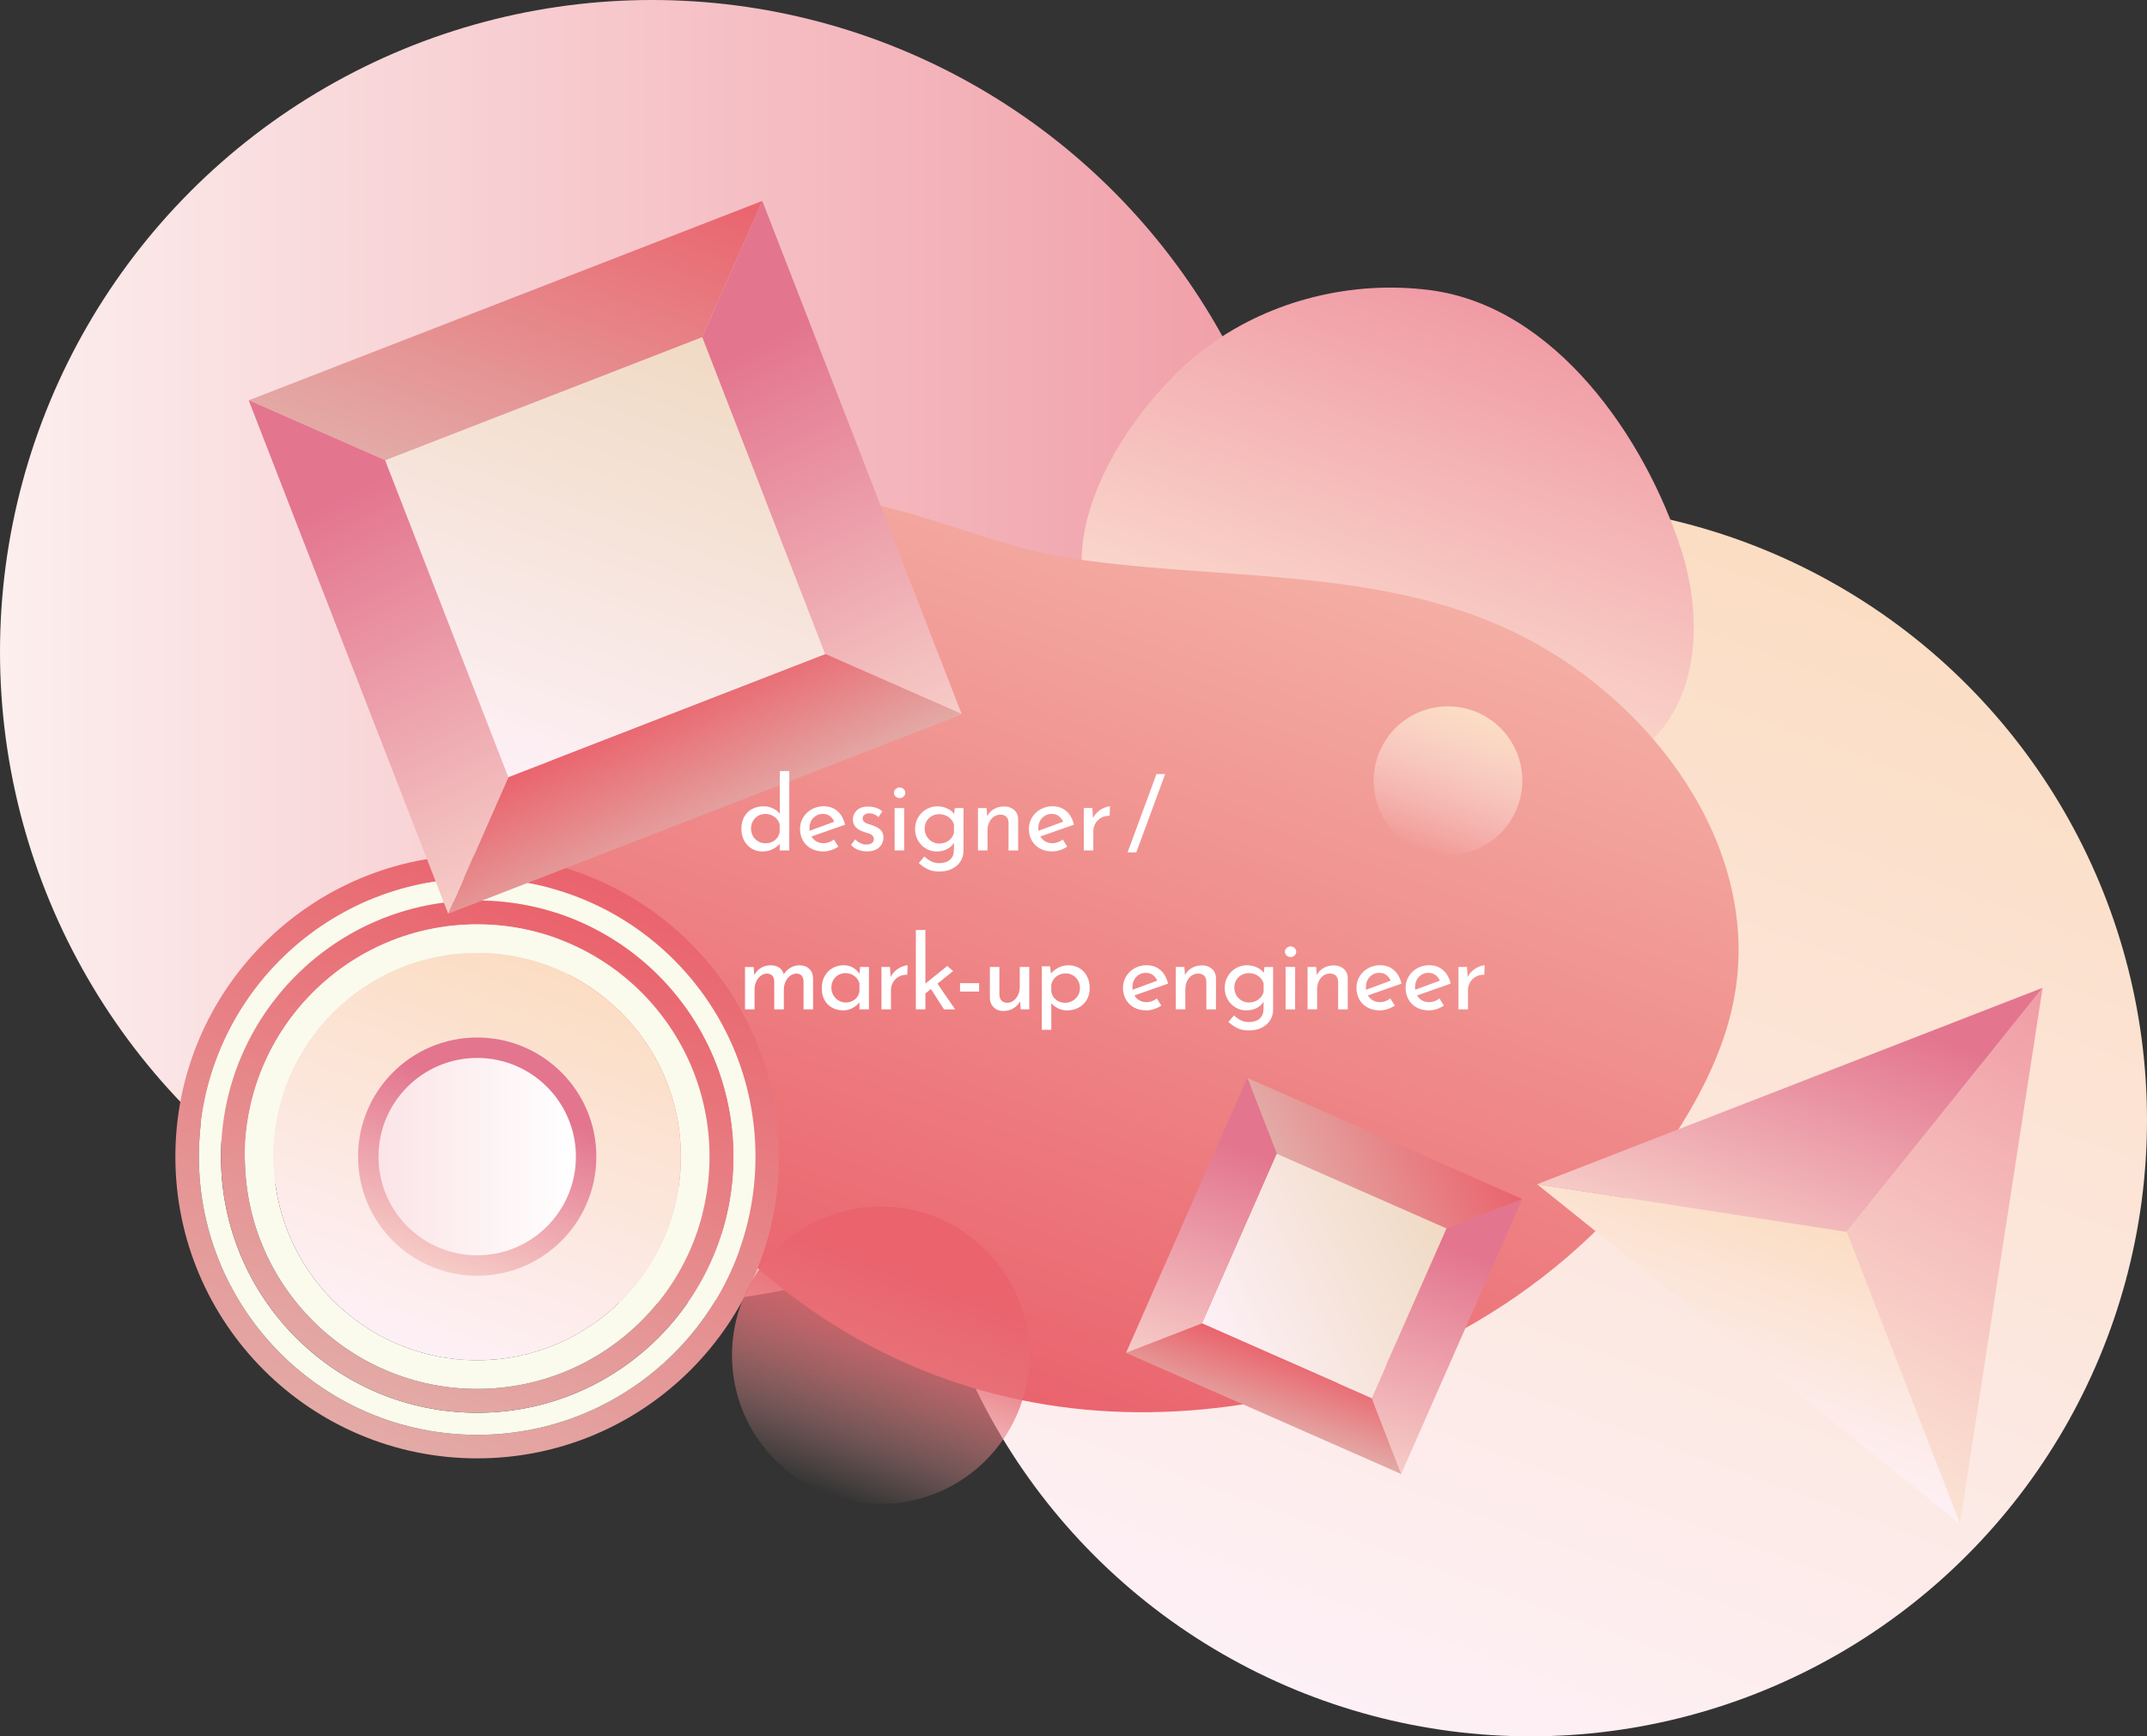 <?xml version="1.0" encoding="UTF-8"?>
<svg id="_レイヤー_2" data-name="レイヤー_2" xmlns="http://www.w3.org/2000/svg" width="545.15" height="441" xmlns:xlink="http://www.w3.org/1999/xlink" viewBox="0 0 545.15 441">
  <rect x="0" y="0" width="545.15" height="441" fill="#333333" stroke="none"/>
  <defs>
    <style>
      .cls-1 {
        fill: url(#_名称未設定グラデーション_69-3);
      }

      .cls-2 {
        fill: url(#_名称未設定グラデーション_69-2);
      }

      .cls-3 {
        fill: url(#_名称未設定グラデーション_27-6);
      }

      .cls-4 {
        fill: url(#_名称未設定グラデーション_27-3);
      }

      .cls-5 {
        fill: url(#_名称未設定グラデーション_27-5);
      }

      .cls-6 {
        fill: url(#_名称未設定グラデーション_27-4);
      }

      .cls-7 {
        fill: url(#_名称未設定グラデーション_27-2);
      }

      .cls-8 {
        fill: url(#_名称未設定グラデーション_49-2);
      }

      .cls-9 {
        fill: url(#_名称未設定グラデーション_16-3);
      }

      .cls-10 {
        fill: url(#_名称未設定グラデーション_16-2);
      }

      .cls-11 {
        fill: url(#_名称未設定グラデーション_16-5);
      }

      .cls-12 {
        fill: url(#_名称未設定グラデーション_16-4);
      }

      .cls-13 {
        fill: url(#_名称未設定グラデーション_16-6);
      }

      .cls-14 {
        fill: #fff;
      }

      .cls-15 {
        fill: url(#_名称未設定グラデーション_193);
      }

      .cls-16 {
        fill: #fafbed;
      }

      .cls-17 {
        fill: url(#_名称未設定グラデーション_69);
      }

      .cls-18 {
        fill: url(#_名称未設定グラデーション_75);
      }

      .cls-19 {
        fill: url(#_名称未設定グラデーション_73);
      }

      .cls-20 {
        fill: url(#_名称未設定グラデーション_19);
      }

      .cls-21 {
        fill: url(#_名称未設定グラデーション_16);
      }

      .cls-22 {
        fill: url(#_名称未設定グラデーション_49);
      }

      .cls-23 {
        fill: url(#_名称未設定グラデーション_23);
      }

      .cls-24 {
        fill: url(#_名称未設定グラデーション_27);
      }

      .cls-25 {
        fill: url(#_名称未設定グラデーション_58);
      }

      .cls-26 {
        fill: url(#_名称未設定グラデーション_53);
      }
    </style>
    <linearGradient id="_名称未設定グラデーション_193" data-name="名称未設定グラデーション 193" x1="0" y1="165.54" x2="331.07" y2="165.54" gradientUnits="userSpaceOnUse">
      <stop offset="0" stop-color="#fcefee"/>
      <stop offset="1" stop-color="#f09ba5"/>
    </linearGradient>
    <linearGradient id="_名称未設定グラデーション_69" data-name="名称未設定グラデーション 69" x1="335.06" y1="431.6" x2="442.16" y2="137.33" gradientUnits="userSpaceOnUse">
      <stop offset="0" stop-color="#fdf0f6"/>
      <stop offset="1" stop-color="#fbddc3"/>
    </linearGradient>
    <linearGradient id="_名称未設定グラデーション_58" data-name="名称未設定グラデーション 58" x1="338.24" y1="190.32" x2="379.06" y2="78.16" gradientUnits="userSpaceOnUse">
      <stop offset="0" stop-color="#fce3d3"/>
      <stop offset="1" stop-color="#f09ba5"/>
    </linearGradient>
    <linearGradient id="_名称未設定グラデーション_53" data-name="名称未設定グラデーション 53" x1="-1154.11" y1="689.37" x2="-1076.07" y2="474.96" gradientTransform="translate(-833.18 826.2) rotate(-180)" gradientUnits="userSpaceOnUse">
      <stop offset="0" stop-color="#f4aea4"/>
      <stop offset="1" stop-color="#ea636d"/>
    </linearGradient>
    <linearGradient id="_名称未設定グラデーション_16" data-name="名称未設定グラデーション 16" x1="94.95" y1="365.8" x2="147.38" y2="221.74" gradientUnits="userSpaceOnUse">
      <stop offset="0" stop-color="#e3aaa6"/>
      <stop offset="1" stop-color="#ea636d"/>
    </linearGradient>
    <linearGradient id="_名称未設定グラデーション_16-2" data-name="名称未設定グラデーション 16" x1="98.91" y1="354.92" x2="143.43" y2="232.62" xlink:href="#_名称未設定グラデーション_16"/>
    <linearGradient id="_名称未設定グラデーション_69-2" data-name="名称未設定グラデーション 69" x1="103.47" y1="342.38" x2="138.86" y2="245.15" xlink:href="#_名称未設定グラデーション_69"/>
    <linearGradient id="_名称未設定グラデーション_27" data-name="名称未設定グラデーション 27" x1="110.82" y1="322.21" x2="131.52" y2="265.33" gradientUnits="userSpaceOnUse">
      <stop offset="0" stop-color="#f6ccc7"/>
      <stop offset=".77" stop-color="#e3758f"/>
    </linearGradient>
    <linearGradient id="_名称未設定グラデーション_23" data-name="名称未設定グラデーション 23" x1="96.11" y1="293.77" x2="146.23" y2="293.77" gradientUnits="userSpaceOnUse">
      <stop offset="0" stop-color="#fbe4e7"/>
      <stop offset="1" stop-color="#fff"/>
    </linearGradient>
    <linearGradient id="_名称未設定グラデーション_27-2" data-name="名称未設定グラデーション 27" x1="391.84" y1="722.84" x2="439.5" y2="591.89" gradientTransform="translate(-553.47 -37.57) rotate(-45.89)" xlink:href="#_名称未設定グラデーション_27"/>
    <linearGradient id="_名称未設定グラデーション_16-3" data-name="名称未設定グラデーション 16" x1="111.78" y1="121.97" x2="144.14" y2="33.04" xlink:href="#_名称未設定グラデーション_16"/>
    <linearGradient id="_名称未設定グラデーション_49" data-name="名称未設定グラデーション 49" x1="132.84" y1="198.8" x2="174.52" y2="84.29" gradientUnits="userSpaceOnUse">
      <stop offset="0" stop-color="#fdf0f6"/>
      <stop offset="1" stop-color="#f0dac4"/>
    </linearGradient>
    <linearGradient id="_名称未設定グラデーション_16-4" data-name="名称未設定グラデーション 16" x1="332.51" y1="701.33" x2="344.78" y2="667.61" gradientTransform="translate(-553.47 -37.57) rotate(-45.89)" xlink:href="#_名称未設定グラデーション_16"/>
    <linearGradient id="_名称未設定グラデーション_27-3" data-name="名称未設定グラデーション 27" x1="287.74" y1="672.93" x2="335.43" y2="541.91" gradientTransform="translate(-553.47 -37.57) rotate(-45.89)" xlink:href="#_名称未設定グラデーション_27"/>
    <linearGradient id="_名称未設定グラデーション_27-4" data-name="名称未設定グラデーション 27" x1="387.05" y1="377.39" x2="413.06" y2="305.95" gradientTransform="translate(-40.47 1.82) rotate(-.89)" xlink:href="#_名称未設定グラデーション_27"/>
    <linearGradient id="_名称未設定グラデーション_16-5" data-name="名称未設定グラデーション 16" x1="-82.1" y1="-86.75" x2="-64.44" y2="-135.27" gradientTransform="translate(324.32 419.75) rotate(45)" xlink:href="#_名称未設定グラデーション_16"/>
    <linearGradient id="_名称未設定グラデーション_49-2" data-name="名称未設定グラデーション 49" x1="-70.61" y1="-44.84" x2="-47.87" y2="-107.31" gradientTransform="translate(324.32 419.75) rotate(45)" xlink:href="#_名称未設定グラデーション_49"/>
    <linearGradient id="_名称未設定グラデーション_16-6" data-name="名称未設定グラデーション 16" x1="354.69" y1="365.65" x2="361.38" y2="347.26" gradientTransform="translate(-40.47 1.82) rotate(-.89)" xlink:href="#_名称未設定グラデーション_16"/>
    <linearGradient id="_名称未設定グラデーション_27-5" data-name="名称未設定グラデーション 27" x1="330.26" y1="350.16" x2="356.28" y2="278.68" gradientTransform="translate(-40.47 1.82) rotate(-.89)" xlink:href="#_名称未設定グラデーション_27"/>
    <linearGradient id="_名称未設定グラデーション_75" data-name="名称未設定グラデーション 75" x1="443.06" y1="224.5" x2="487.01" y2="103.74" gradientTransform="translate(72.61 74.76) rotate(9.83)" gradientUnits="userSpaceOnUse">
      <stop offset="0" stop-color="#fbe3d4"/>
      <stop offset="1" stop-color="#f09ba5"/>
    </linearGradient>
    <linearGradient id="_名称未設定グラデーション_69-3" data-name="名称未設定グラデーション 69" x1="436.39" y1="364.7" x2="456.84" y2="308.52" xlink:href="#_名称未設定グラデーション_69"/>
    <linearGradient id="_名称未設定グラデーション_27-6" data-name="名称未設定グラデーション 27" x1="438.94" y1="318.49" x2="469.99" y2="233.18" xlink:href="#_名称未設定グラデーション_27"/>
    <linearGradient id="_名称未設定グラデーション_19" data-name="名称未設定グラデーション 19" x1="210.7" y1="379.69" x2="236.53" y2="308.73" gradientUnits="userSpaceOnUse">
      <stop offset="0" stop-color="#e3aaa6" stop-opacity="0"/>
      <stop offset=".04" stop-color="#e3a4a1" stop-opacity=".07"/>
      <stop offset=".21" stop-color="#e59192" stop-opacity=".35"/>
      <stop offset=".37" stop-color="#e78084" stop-opacity=".58"/>
      <stop offset=".51" stop-color="#e8737a" stop-opacity=".76"/>
      <stop offset=".65" stop-color="#e96a73" stop-opacity=".89"/>
      <stop offset=".76" stop-color="#e9656e" stop-opacity=".97"/>
      <stop offset=".84" stop-color="#ea636d"/>
    </linearGradient>
    <linearGradient id="_名称未設定グラデーション_73" data-name="名称未設定グラデーション 73" x1="361.2" y1="216.01" x2="374.11" y2="180.53" gradientUnits="userSpaceOnUse">
      <stop offset="0" stop-color="#fdf0f6" stop-opacity="0"/>
      <stop offset="1" stop-color="#fbddc3"/>
    </linearGradient>
  </defs>
  <g id="_レイヤー_1-2" data-name="レイヤー_1">
    <circle class="cls-15" cx="165.54" cy="165.54" r="165.54"/>
    <circle class="cls-17" cx="388.61" cy="284.46" r="156.54"/>
    <path class="cls-25" d="M421.61,185.62c-2.46,2.94-5.51,5.51-9.23,7.56-17.26,9.51-38.88,2.84-56.51-2.03-12.14-3.36-24.58-5.05-36.68-8.28-17.53-4.68-41.03-14.71-44.18-35.33-3.28-21.48,15.66-47.9,31.8-59.68,16.04-11.7,36.69-16.72,56.35-14.16,31.74,4.14,54.58,37.52,63.73,65.96,4.91,15.26,4.85,33.82-5.28,45.96Z"/>
    <path class="cls-26" d="M382.64,159.69c2.65,1.22,5.26,2.55,7.84,4,31.68,17.9,57.2,53.74,49.62,90.94-2,9.83-6.17,19.14-11.25,27.85-21.69,37.15-60.78,63.47-103.45,72.43-35.58,7.47-71.43,4.21-104.05-12.89-43.23-22.67-75.99-68.41-81.51-117.14-4.62-40.83,9.44-88.76,54.77-98.03,24.35-4.98,51.72,10.87,76.02,14.74,37.14,5.92,77.33,2.18,112,18.1Z"/>
    <g>
      <path class="cls-21" d="M121.16,217.14c42.33,0,76.63,34.3,76.63,76.63s-34.3,76.63-76.63,76.63-76.63-34.32-76.63-76.63,34.32-76.63,76.63-76.63ZM191.83,293.77c0-39.03-31.64-70.67-70.67-70.67s-70.66,31.64-70.66,70.67,31.63,70.66,70.66,70.66,70.67-31.64,70.67-70.66Z"/>
      <path class="cls-16" d="M121.16,223.1c39.03,0,70.67,31.64,70.67,70.67s-31.64,70.66-70.67,70.66-70.66-31.64-70.66-70.66,31.63-70.67,70.66-70.67ZM186.22,293.77c0-35.94-29.13-65.06-65.06-65.06s-65.05,29.13-65.05,65.06,29.13,65.05,65.05,65.05,65.06-29.13,65.06-65.05Z"/>
      <path class="cls-10" d="M121.16,228.71c35.94,0,65.06,29.13,65.06,65.06s-29.13,65.05-65.06,65.05-65.05-29.13-65.05-65.05,29.13-65.06,65.05-65.06ZM180.16,293.77c0-32.59-26.42-59-59-59s-58.99,26.42-58.99,59,26.42,58.99,58.99,58.99,59-26.42,59-58.99Z"/>
      <path class="cls-16" d="M121.16,234.77c32.59,0,59,26.42,59,59s-26.42,58.99-59,58.99-58.99-26.42-58.99-58.99,26.42-59,58.99-59ZM172.89,293.77c0-28.57-23.15-51.73-51.73-51.73s-51.71,23.15-51.71,51.73,23.15,51.71,51.71,51.71,51.73-23.15,51.73-51.71Z"/>
      <path class="cls-2" d="M121.16,242.05c28.57,0,51.73,23.15,51.73,51.73s-23.15,51.71-51.73,51.71-51.71-23.15-51.71-51.71,23.15-51.73,51.71-51.73ZM148.74,293.77c0-15.24-12.35-27.58-27.58-27.58s-27.57,12.34-27.57,27.58,12.34,27.57,27.57,27.57,27.58-12.34,27.58-27.57Z"/>
      <path class="cls-24" d="M121.16,263.51c16.71,0,30.26,13.54,30.26,30.26s-13.56,30.25-30.26,30.25-30.25-13.54-30.25-30.25,13.54-30.26,30.25-30.26Z"/>
      <path class="cls-23" d="M121.16,268.7c13.84,0,25.07,11.22,25.07,25.07s-11.23,25.06-25.07,25.06-25.06-11.22-25.06-25.06,11.22-25.07,25.06-25.07Z"/>
    </g>
    <g>
      <polygon class="cls-7" points="193.56 51.03 244.18 181.36 209.53 166.1 178.29 85.66 193.56 51.03"/>
      <polygon class="cls-9" points="193.56 51.03 178.29 85.66 97.86 116.91 63.21 101.65 193.56 51.03"/>
      <polygon class="cls-22" points="129.06 197.42 97.8 116.94 97.86 116.91 178.29 85.66 209.53 166.1 209.56 166.16 129.06 197.42"/>
      <polygon class="cls-12" points="209.53 166.1 244.18 181.36 244.21 181.43 113.87 232.05 113.84 231.98 129.06 197.42 209.56 166.16 209.53 166.1"/>
      <polygon class="cls-4" points="113.84 231.98 113.87 232.05 113.8 232.07 63.15 101.67 63.21 101.65 97.86 116.91 97.8 116.94 129.06 197.42 113.84 231.98"/>
    </g>
    <g>
      <polygon class="cls-6" points="386.53 304.53 355.78 374.34 348.3 355.08 367.28 312 386.53 304.53"/>
      <polygon class="cls-11" points="386.53 304.53 367.28 312 324.2 293.03 316.72 273.78 386.53 304.53"/>
      <polygon class="cls-8" points="305.18 336.12 324.16 293.01 324.2 293.03 367.28 312 348.3 355.08 348.29 355.12 305.18 336.12"/>
      <polygon class="cls-13" points="348.3 355.08 355.78 374.34 355.77 374.37 285.96 343.62 285.98 343.58 305.18 336.12 348.29 355.12 348.3 355.08"/>
      <polygon class="cls-5" points="285.98 343.58 285.96 343.62 285.92 343.6 316.68 273.76 316.72 273.78 324.2 293.03 324.16 293.01 305.18 336.12 285.98 343.58"/>
    </g>
    <g>
      <polygon class="cls-18" points="518.64 250.89 497.66 387 468.86 312.89 518.64 250.89"/>
      <polygon class="cls-1" points="468.86 312.89 497.66 387 390.28 300.78 468.86 312.89"/>
      <polygon class="cls-3" points="518.64 250.89 468.86 312.89 390.28 300.78 518.64 250.89"/>
    </g>
    <g>
      <path class="cls-14" d="M200.41,195.85v20.15h-2.44v-1.69c-.52.61-1.16,1.08-1.91,1.43-.75.35-1.58.52-2.48.52-1.01,0-1.92-.24-2.73-.73-.81-.49-1.45-1.17-1.91-2.04s-.69-1.89-.69-3.03.24-2.17.73-3.03,1.15-1.51,2-1.96,1.81-.68,2.89-.68c.81,0,1.6.17,2.35.51.75.34,1.35.8,1.78,1.39v-10.84h2.42ZM196.71,213.43c.65-.5,1.07-1.18,1.26-2.03v-2.03c-.21-.78-.65-1.42-1.33-1.91-.68-.49-1.45-.74-2.31-.74-.66,0-1.27.16-1.82.48s-1,.76-1.33,1.33c-.33.56-.49,1.2-.49,1.91s.17,1.33.49,1.9.77,1.02,1.33,1.35c.55.33,1.16.49,1.82.49.94,0,1.73-.25,2.38-.75Z"/>
      <path class="cls-14" d="M211.75,213.24l1.12,1.79c-.57.38-1.19.68-1.86.9-.67.22-1.31.32-1.94.32-1.2,0-2.24-.25-3.13-.74s-1.58-1.17-2.07-2.04-.73-1.85-.73-2.94.26-2.02.79-2.9c.53-.88,1.25-1.57,2.17-2.08s1.92-.77,3.02-.77c1.4,0,2.58.41,3.52,1.23.94.82,1.59,1.97,1.94,3.45l-8.53,2.99c.31.54.73.96,1.26,1.26.53.3,1.13.46,1.81.46.9,0,1.78-.31,2.63-.94ZM206.49,207.76c-.64.69-.96,1.58-.96,2.65,0,.26,0,.46.03.6l6.27-2.31c-.26-.59-.63-1.07-1.1-1.43-.48-.36-1.07-.55-1.78-.55-.99,0-1.8.35-2.44,1.04Z"/>
      <path class="cls-14" d="M217.84,215.82c-.72-.28-1.3-.68-1.75-1.22l1.04-1.4c.43.42.89.74,1.37.96.48.23.95.34,1.42.34.57,0,1.04-.11,1.4-.34.36-.23.55-.57.55-1.04,0-.36-.11-.66-.34-.88-.22-.23-.48-.39-.77-.49s-.77-.26-1.44-.47c-1.84-.59-2.76-1.64-2.76-3.15,0-.9.33-1.67,1-2.31.67-.64,1.6-.96,2.79-.96.76,0,1.44.1,2.03.29.59.19,1.13.49,1.64.91l-.96,1.48c-.28-.29-.63-.53-1.05-.7-.42-.17-.83-.27-1.21-.29-.49,0-.9.12-1.25.35-.35.23-.52.55-.52.95,0,.33.11.6.34.82.22.22.46.37.7.47.24.1.72.26,1.43.48.88.29,1.57.68,2.07,1.14.49.47.74,1.1.74,1.9,0,1.04-.36,1.9-1.09,2.57-.73.68-1.76,1.01-3.09,1.01-.8,0-1.56-.14-2.28-.42Z"/>
      <path class="cls-14" d="M227.42,200.4c.29-.26.63-.39,1.01-.39s.72.13,1,.39c.29.26.43.58.43.96s-.14.7-.43.96c-.29.26-.62.39-1,.39s-.72-.13-1.01-.39c-.29-.26-.44-.58-.44-.96s.15-.7.44-.96ZM229.58,205.24v10.76h-2.42v-10.76h2.42Z"/>
      <path class="cls-14" d="M244.64,205.24v10.84c0,.99-.25,1.88-.75,2.68-.5.8-1.22,1.43-2.15,1.9-.93.47-2.01.7-3.26.7-1.09,0-2.03-.18-2.82-.55-.79-.36-1.58-.9-2.38-1.61l1.43-1.66c.59.55,1.18.97,1.77,1.26.59.29,1.24.43,1.95.43,1.2,0,2.12-.29,2.77-.86.65-.57.98-1.34,1-2.31l.03-2.03c-.4.68-.98,1.22-1.75,1.62-.77.41-1.66.61-2.67.61s-1.9-.25-2.73-.75-1.5-1.19-1.99-2.05c-.49-.87-.74-1.83-.74-2.89s.25-2.08.77-2.95c.51-.88,1.2-1.56,2.07-2.07.87-.5,1.79-.75,2.78-.75.92,0,1.77.18,2.55.55.78.36,1.36.83,1.74,1.4l.18-1.51h2.21ZM240.89,213.5c.68-.5,1.12-1.16,1.33-1.98v-2.13c-.24-.78-.7-1.41-1.38-1.88s-1.46-.72-2.34-.72c-1.06,0-1.94.35-2.65,1.04-.71.69-1.07,1.58-1.07,2.65,0,.69.17,1.33.49,1.9.33.57.78,1.03,1.35,1.36s1.2.51,1.87.51c.92,0,1.72-.25,2.39-.75Z"/>
      <path class="cls-14" d="M257.51,205.72c.66.6,1,1.37,1.01,2.33v7.96h-2.44v-7.12c-.04-.61-.22-1.08-.55-1.43-.33-.35-.82-.53-1.48-.55-.95,0-1.74.38-2.37,1.14-.62.76-.94,1.73-.94,2.91v5.04h-2.42v-10.76h2.18l.16,2.08c.38-.78.95-1.39,1.72-1.83s1.64-.66,2.63-.66,1.84.3,2.5.9Z"/>
      <path class="cls-14" d="M269.86,213.24l1.12,1.79c-.57.38-1.19.68-1.86.9-.67.22-1.31.32-1.94.32-1.2,0-2.24-.25-3.13-.74s-1.58-1.17-2.07-2.04-.73-1.85-.73-2.94.26-2.02.79-2.9c.53-.88,1.25-1.57,2.17-2.08s1.92-.77,3.02-.77c1.4,0,2.58.41,3.52,1.23.94.82,1.59,1.97,1.94,3.45l-8.53,2.99c.31.54.73.96,1.26,1.26.53.3,1.13.46,1.81.46.9,0,1.78-.31,2.63-.94ZM264.6,207.76c-.64.69-.96,1.58-.96,2.65,0,.26,0,.46.03.6l6.27-2.31c-.26-.59-.63-1.07-1.1-1.43-.48-.36-1.07-.55-1.78-.55-.99,0-1.8.35-2.44,1.04Z"/>
      <path class="cls-14" d="M278.71,206.22c.51-.45,1.05-.8,1.62-1.04.57-.24,1.08-.37,1.51-.39l-.1,2.42c-.78-.03-1.49.12-2.12.47s-1.13.83-1.48,1.44c-.36.62-.53,1.27-.53,1.96v4.91h-2.42v-10.76h2.16l.18,2.55c.28-.59.67-1.11,1.18-1.56Z"/>
      <path class="cls-14" d="M288.52,216.49h-2.21c2.18-5.89,3.81-10.31,4.89-13.26l2.44-6.63h2.21l-7.33,19.89Z"/>
      <path class="cls-14" d="M205.47,246.05c.62.59.94,1.37.98,2.34v7.98h-2.42v-7.1c-.05-1.27-.62-1.93-1.72-2-.62,0-1.18.19-1.68.56-.49.37-.88.86-1.16,1.47s-.42,1.26-.44,1.95v5.12h-2.44v-7.1c-.05-1.27-.64-1.93-1.77-2-.61,0-1.16.19-1.65.56-.49.37-.88.87-1.16,1.48-.28.62-.42,1.27-.42,1.96v5.1h-2.42v-10.76h2.18l.18,2.03c.42-.78.98-1.39,1.7-1.82.72-.43,1.54-.65,2.46-.65.87,0,1.59.2,2.18.61.59.41.97.97,1.14,1.68.45-.71,1.02-1.27,1.72-1.68.69-.41,1.44-.61,2.24-.61,1.04,0,1.87.29,2.48.88Z"/>
      <path class="cls-14" d="M220.64,245.6v10.76h-2.42v-1.77c-.38.5-.94.97-1.66,1.39-.73.42-1.55.64-2.47.64-1.02,0-1.95-.22-2.77-.66-.82-.44-1.47-1.09-1.95-1.94s-.71-1.86-.71-3.04.25-2.21.74-3.08c.49-.88,1.16-1.55,2-2.03.84-.48,1.77-.71,2.79-.71.92,0,1.72.2,2.39.6.68.4,1.22.92,1.64,1.56l.18-1.72h2.24ZM217.01,253.89c.63-.49,1.04-1.17,1.21-2.02v-2.13c-.21-.76-.64-1.38-1.3-1.86-.66-.48-1.41-.72-2.26-.72-.64,0-1.23.16-1.78.47s-.98.75-1.3,1.31c-.32.56-.48,1.2-.48,1.91s.16,1.33.49,1.9c.33.57.77,1.03,1.33,1.36.55.34,1.16.51,1.82.51.88,0,1.64-.25,2.28-.74Z"/>
      <path class="cls-14" d="M227.33,246.59c.51-.45,1.05-.8,1.62-1.04.57-.24,1.08-.37,1.51-.39l-.1,2.42c-.78-.03-1.49.12-2.12.47s-1.13.83-1.48,1.44c-.36.62-.53,1.27-.53,1.96v4.91h-2.42v-10.76h2.16l.18,2.55c.28-.59.67-1.11,1.18-1.56Z"/>
      <path class="cls-14" d="M236.37,251.19l-1.4,1.14v4.03h-2.42v-20.15h2.42v13.6l5.56-4.47,1.48,1.3-3.98,3.2,4.5,6.53h-2.83l-3.33-5.17Z"/>
      <path class="cls-14" d="M248.61,249.71v2.13h-4.84v-2.13h4.84Z"/>
      <path class="cls-14" d="M261.35,245.6v10.76h-2.18l-.16-2.05c-.36.73-.93,1.32-1.69,1.78s-1.61.69-2.55.69c-.99,0-1.8-.3-2.43-.9s-.97-1.37-1-2.33v-7.96h2.42v7.1c.03.61.21,1.09.53,1.44.32.36.8.54,1.44.56.59,0,1.13-.18,1.61-.53s.87-.85,1.16-1.47.43-1.32.43-2.08v-5.02h2.42Z"/>
      <path class="cls-14" d="M274.07,245.89c.81.49,1.46,1.17,1.92,2.04.47.88.7,1.89.7,3.03s-.25,2.12-.75,2.98-1.2,1.52-2.08,1.99c-.88.47-1.87.7-2.96.7-.78,0-1.53-.17-2.24-.51-.71-.34-1.28-.79-1.72-1.36v6.79h-2.42v-16.12h2.11l.21,1.82c.55-.62,1.22-1.13,1.99-1.51.77-.38,1.61-.57,2.51-.57,1,0,1.92.24,2.73.73ZM272.31,254.2c.58-.32,1.04-.76,1.39-1.33.35-.56.52-1.19.52-1.88s-.16-1.35-.48-1.92c-.32-.57-.76-1.02-1.31-1.35-.55-.33-1.17-.49-1.85-.49-.92,0-1.7.26-2.35.77-.65.51-1.08,1.2-1.29,2.07v1.79c.14.83.53,1.51,1.18,2.04.65.53,1.42.79,2.3.79.68,0,1.3-.16,1.88-.48Z"/>
      <path class="cls-14" d="M293.75,253.61l1.12,1.79c-.57.38-1.19.68-1.86.9-.67.22-1.31.32-1.94.32-1.2,0-2.24-.25-3.13-.74s-1.58-1.17-2.07-2.04-.73-1.85-.73-2.94.26-2.02.79-2.9c.53-.88,1.25-1.57,2.17-2.08s1.92-.77,3.02-.77c1.4,0,2.58.41,3.52,1.23.94.82,1.59,1.97,1.94,3.45l-8.53,2.99c.31.54.73.96,1.26,1.26.53.3,1.13.46,1.81.46.9,0,1.78-.31,2.63-.94ZM288.5,248.13c-.64.69-.96,1.58-.96,2.65,0,.26,0,.46.03.6l6.27-2.31c-.26-.59-.63-1.07-1.1-1.43-.48-.36-1.07-.55-1.78-.55-.99,0-1.8.35-2.44,1.04Z"/>
      <path class="cls-14" d="M307.74,246.08c.66.6,1,1.37,1.01,2.33v7.96h-2.44v-7.12c-.04-.61-.22-1.08-.55-1.43-.33-.35-.82-.53-1.48-.55-.95,0-1.74.38-2.37,1.14-.62.76-.94,1.73-.94,2.91v5.04h-2.42v-10.76h2.18l.16,2.08c.38-.78.95-1.39,1.72-1.83.76-.44,1.64-.66,2.63-.66s1.84.3,2.5.9Z"/>
      <path class="cls-14" d="M323.26,245.6v10.84c0,.99-.25,1.88-.75,2.68-.5.8-1.22,1.43-2.15,1.9-.93.47-2.01.7-3.26.7-1.09,0-2.03-.18-2.82-.55-.79-.36-1.58-.9-2.38-1.61l1.43-1.66c.59.55,1.18.97,1.77,1.26.59.29,1.24.43,1.95.43,1.2,0,2.12-.29,2.77-.86.65-.57.98-1.34,1-2.31l.03-2.03c-.4.68-.98,1.22-1.75,1.62-.77.41-1.66.61-2.67.61s-1.9-.25-2.73-.75-1.5-1.19-1.99-2.05c-.49-.87-.74-1.83-.74-2.89s.25-2.08.77-2.95c.51-.88,1.2-1.56,2.07-2.07.87-.5,1.79-.75,2.78-.75.92,0,1.77.18,2.55.55.78.36,1.36.83,1.74,1.4l.18-1.51h2.21ZM319.52,253.87c.68-.5,1.12-1.16,1.33-1.98v-2.13c-.24-.78-.7-1.41-1.38-1.88s-1.46-.72-2.34-.72c-1.06,0-1.94.35-2.65,1.04-.71.69-1.07,1.58-1.07,2.65,0,.69.17,1.33.49,1.9.33.57.78,1.03,1.35,1.36s1.2.51,1.87.51c.92,0,1.72-.25,2.39-.75Z"/>
      <path class="cls-14" d="M326.69,240.77c.29-.26.63-.39,1.01-.39s.72.13,1,.39c.29.26.43.58.43.96s-.14.7-.43.96c-.29.26-.62.39-1,.39s-.72-.13-1.01-.39c-.29-.26-.44-.58-.44-.96s.15-.7.44-.96ZM328.85,245.6v10.76h-2.42v-10.76h2.42Z"/>
      <path class="cls-14" d="M341.2,246.08c.66.6,1,1.37,1.01,2.33v7.96h-2.44v-7.12c-.04-.61-.22-1.08-.55-1.43-.33-.35-.82-.53-1.48-.55-.95,0-1.74.38-2.37,1.14-.62.76-.94,1.73-.94,2.91v5.04h-2.42v-10.76h2.18l.16,2.08c.38-.78.95-1.39,1.72-1.83s1.64-.66,2.63-.66,1.84.3,2.5.9Z"/>
      <path class="cls-14" d="M353.03,253.61l1.12,1.79c-.57.38-1.19.68-1.86.9-.67.22-1.31.32-1.94.32-1.2,0-2.24-.25-3.13-.74s-1.58-1.17-2.07-2.04-.73-1.85-.73-2.94.26-2.02.79-2.9c.53-.88,1.25-1.57,2.17-2.08s1.92-.77,3.02-.77c1.4,0,2.58.41,3.52,1.23.95.82,1.59,1.97,1.94,3.45l-8.53,2.99c.31.54.73.96,1.26,1.26.53.3,1.13.46,1.81.46.9,0,1.78-.31,2.63-.94ZM347.78,248.13c-.64.69-.96,1.58-.96,2.65,0,.26,0,.46.03.6l6.27-2.31c-.26-.59-.63-1.07-1.11-1.43-.48-.36-1.07-.55-1.78-.55-.99,0-1.8.35-2.44,1.04Z"/>
      <path class="cls-14" d="M365.51,253.61l1.12,1.79c-.57.38-1.19.68-1.86.9-.67.22-1.31.32-1.94.32-1.2,0-2.24-.25-3.13-.74s-1.58-1.17-2.07-2.04-.73-1.85-.73-2.94.26-2.02.79-2.9c.53-.88,1.25-1.57,2.17-2.08s1.92-.77,3.02-.77c1.4,0,2.58.41,3.52,1.23.95.82,1.59,1.97,1.94,3.45l-8.53,2.99c.31.54.73.96,1.26,1.26.53.3,1.13.46,1.81.46.9,0,1.78-.31,2.63-.94ZM360.26,248.13c-.64.69-.96,1.58-.96,2.65,0,.26,0,.46.03.6l6.27-2.31c-.26-.59-.63-1.07-1.11-1.43-.48-.36-1.07-.55-1.78-.55-.99,0-1.8.35-2.44,1.04Z"/>
      <path class="cls-14" d="M373.84,246.59c.51-.45,1.05-.8,1.62-1.04.57-.24,1.08-.37,1.51-.39l-.1,2.42c-.78-.03-1.49.12-2.12.47s-1.13.83-1.48,1.44c-.36.62-.53,1.27-.53,1.96v4.91h-2.42v-10.76h2.16l.18,2.55c.28-.59.67-1.11,1.18-1.56Z"/>
    </g>
    <circle class="cls-20" cx="223.61" cy="344.21" r="37.75"/>
    <circle class="cls-19" cx="367.66" cy="198.27" r="18.87"/>
  </g>
</svg>